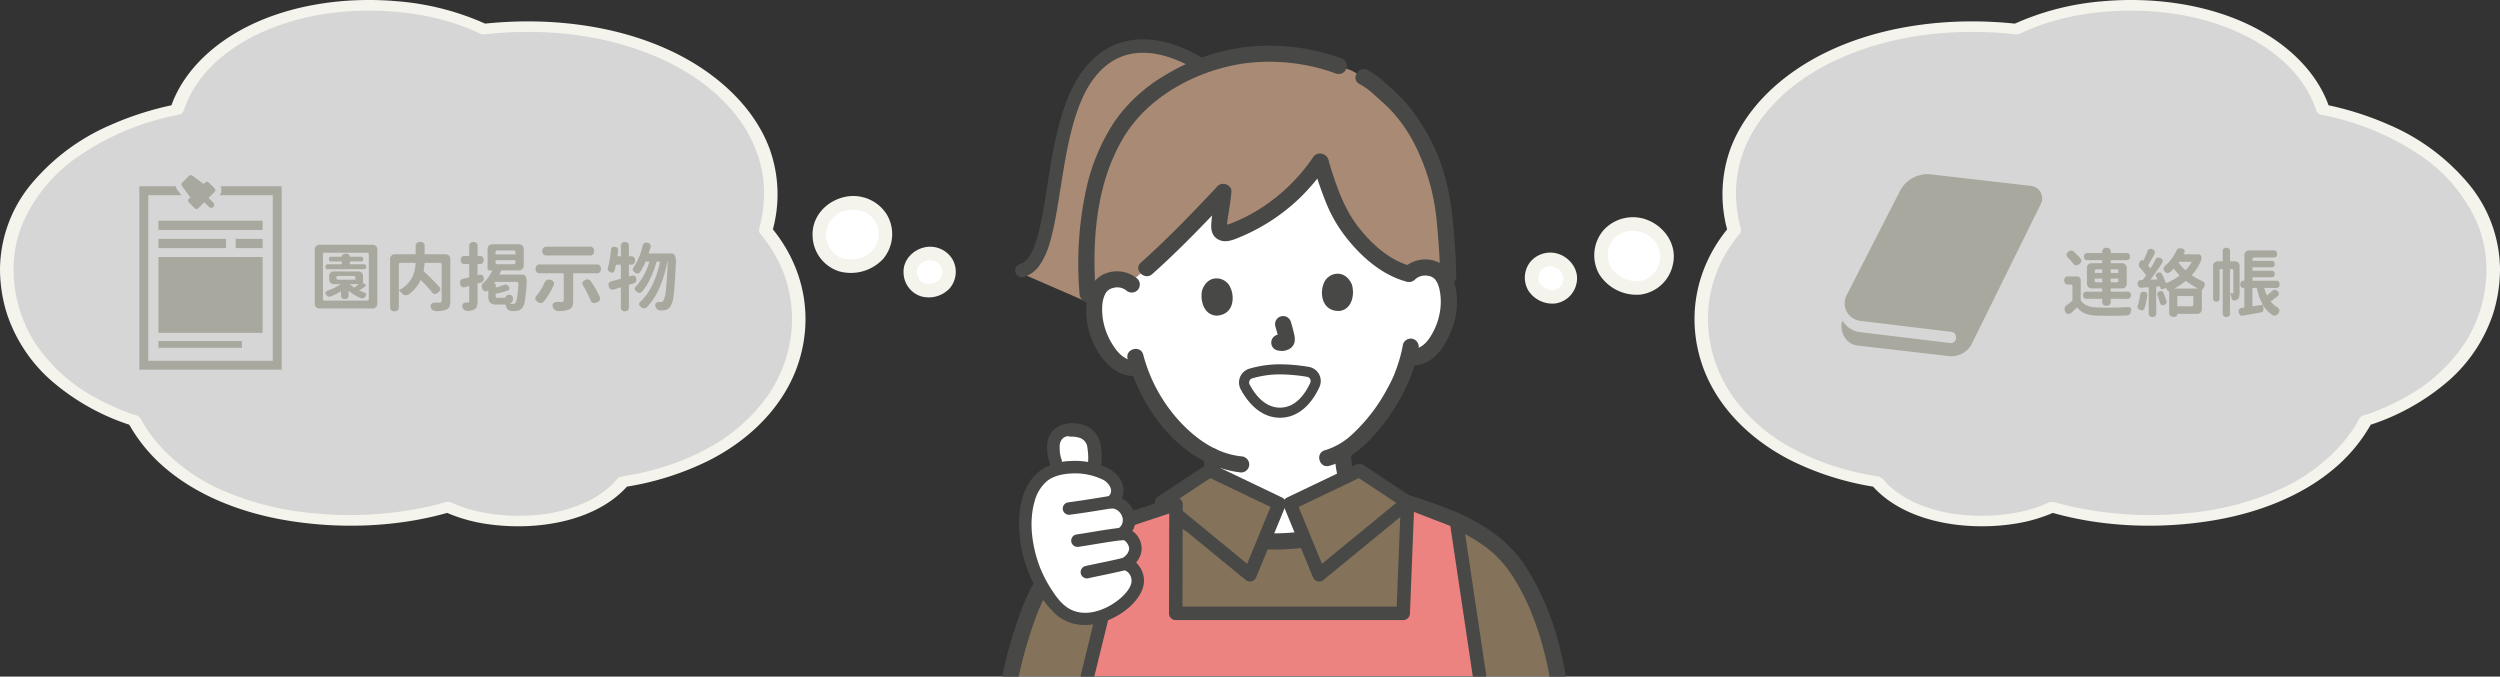 <svg xmlns="http://www.w3.org/2000/svg" xmlns:xlink="http://www.w3.org/1999/xlink" width="742.649" height="201" viewBox="0 0 742.649 201">
  <rect x="0" y="0" width="742.649" height="201" fill="#333333" stroke="none"/>
  <defs>
    <clipPath id="clip-path">
      <rect id="長方形_10585" data-name="長方形 10585" width="190" height="195" transform="translate(869 784)" fill="none"/>
    </clipPath>
  </defs>
  <g id="グループ_12118" data-name="グループ 12118" transform="translate(-590.121 -698)">
    <g id="グループ_12021" data-name="グループ 12021" transform="translate(590.121 698)">
      <g id="グループ_12018" data-name="グループ 12018" transform="translate(0 0)">
        <path id="パス_11631" data-name="パス 11631" d="M36.687,226.392c5.8,0,9.814,4.265,9.814,9.256,0,5.585-4.1,9.431-9.815,9.431-5.937,0-9.814-3.882-9.814-9.431C26.872,230.623,30.9,226.392,36.687,226.392Z" transform="matrix(0.978, -0.208, 0.208, 0.978, 168.288, -153.285)" fill="#fff"/>
        <path id="パス_11632" data-name="パス 11632" d="M13.5,249.69a5.5,5.5,0,0,1,5.741,5.238c0,.061,0,.122.005.182a5.4,5.4,0,0,1-5.746,5.522c-3.477,0-5.747-2.269-5.747-5.522a5.492,5.492,0,0,1,5.556-5.426C13.371,249.685,13.435,249.686,13.5,249.69Z" transform="matrix(0.978, -0.208, 0.208, 0.978, 209.89, -165.933)" fill="#fff"/>
        <path id="パス_11633" data-name="パス 11633" d="M2.378,80.185c0-21.816,19.933-40.8,50.551-46.965,5.637-17.429,27.546-30.8,57.159-30.8,13.079,0,24.628,2.612,33.945,7.017A114.638,114.638,0,0,1,157.007,8.7c42.759,0,72.315,22.612,72.315,49.075A40.955,40.955,0,0,1,227.8,68.88c6.419,7.614,9.836,16.519,9.83,25.621,0,25.187-21.021,43.693-52.238,48.658-6.032,7.177-17.206,11.556-30.944,11.556-8.234,0-15.376-1.474-21.077-4.1a102.668,102.668,0,0,1-28.726,3.882c-31.34,0-54.568-11.426-64.383-29.41C16.579,117.242,2.378,100.914,2.378,80.185Z" transform="translate(-0.361 -0.386)" fill="#fff" opacity="0.8"/>
        <path id="パス_11634" data-name="パス 11634" d="M36.271,223.992a11.777,11.777,0,0,1,11.279,7.814,11.442,11.442,0,0,1-3.92,12.619,13.121,13.121,0,0,1-13.561.8A11.312,11.312,0,0,1,24.6,233.473c.86-5.728,6.092-9.41,11.674-9.478,2.6-.033,2.6,4,0,4.033a7.65,7.65,0,0,0-7.464,5.07,7.477,7.477,0,0,0,2.332,8.049,9.206,9.206,0,0,0,9.057.68,7.258,7.258,0,0,0,3.821-7.52c-.547-3.81-3.894-6.231-7.747-6.279C33.677,227.992,33.671,223.959,36.271,223.992Z" transform="matrix(0.978, -0.208, 0.208, 0.978, 168.775, -152.996)" fill="#f4f4ed"/>
        <path id="パス_11635" data-name="パス 11635" d="M13.114,247.291a7.75,7.75,0,0,1,7.411,5.187,7.543,7.543,0,0,1-2.679,8.332,8.511,8.511,0,0,1-8.785.471,7.486,7.486,0,0,1-3.589-7.827c.554-3.717,4.041-6.119,7.642-6.164a2.017,2.017,0,1,1,0,4.033c-.168,0-.336.016-.508.018-.524.008.273-.068-.035,0a8.394,8.394,0,0,0-.848.2c-.1.031-.194.071-.292.1.471-.143.032-.013-.074.039a7.626,7.626,0,0,0-.756.46c.054-.035.326-.284.065-.046-.107.1-.215.191-.318.293-.067.067-.134.137-.2.208l-.094.108q-.208.252.051-.071c-.136.076-.3.47-.376.6-.015.029-.244.438-.084.145.15-.271-.076.225-.1.295a1.974,1.974,0,0,0-.168.7l.032-.246c-.01.1-.018.2-.024.294s-.008.2-.008.3a2.2,2.2,0,0,0,.043.756c-.188-.436-.016-.136.021.038.029.139.065.276.1.413s.084.264.132.4c.129.378-.043-.106-.044-.1-.048.077.314.564.361.645.172.3-.044.11-.041-.031,0,.061.22.252.263.3.06.064.124.127.188.188s.473.328.2.187c-.29-.151.088.051.127.076.116.074.234.144.355.208.084.044.168.084.248.125.42.218-.42-.121.042.012.235.068.463.149.7.2.121.028.252.037.372.072q.227.037-.153-.02c.106.012.211.021.317.028a7.432,7.432,0,0,0,.809.008c.131-.005.261-.022.392-.029.313-.014-.484.108,0,0,.242-.055.484-.1.722-.176a1.368,1.368,0,0,0,.41-.144c-.239.105-.292.126-.155.063.065-.029.128-.06.191-.092.208-.107.4-.235.6-.356.4-.24-.308.3.027-.018.066-.063.136-.12.2-.183.1-.094.193-.192.283-.293.049-.055.234-.381.1-.113-.143.287.052-.092.078-.132.084-.136.157-.28.239-.42.095-.163.259-.263,0,.037a1.372,1.372,0,0,0,.142-.4c.072-.234.119-.471.168-.709.045-.216.111-.124-.013.089a1.378,1.378,0,0,0,.028-.462v-.306c0-.1-.008-.2-.016-.294-.024-.228-.018-.194.018.1.071-.168-.156-.681-.209-.84a1.165,1.165,0,0,0-.1-.268c.112.262.122.292.029.092-.042-.084-.084-.168-.134-.252s-.1-.164-.147-.244-.1-.158-.16-.235q.261.325.052.071c-.2-.213-.4-.413-.608-.611-.089-.084-.288-.173.066.045-.168-.1-.323-.222-.495-.32-.084-.05-.175-.1-.263-.142s-.181-.084-.273-.129c.223.093.266.113.126.061-.3-.084-.6-.191-.91-.252-.124-.024-.482-.044-.029-.012-.226-.016-.45-.031-.672-.034a2.017,2.017,0,0,1,0-4.033Z" transform="matrix(0.978, -0.208, 0.208, 0.978, 210.345, -165.638)" fill="#f4f4ed"/>
        <path id="パス_11636" data-name="パス 11636" d="M0,79.805A40.241,40.241,0,0,1,8.846,55.2,63.033,63.033,0,0,1,32.934,37.09a91.748,91.748,0,0,1,19.1-6.042l-1.408,1.1c3.292-10.1,11.786-18.7,22.95-24.3C86.564,1.334,102.688-.973,117.916.365a79.138,79.138,0,0,1,26.773,6.918l-1.554-.159c19.29-2.167,39.7.154,56.5,8.158,13.73,6.544,24.476,16.77,28.981,28.913a39.947,39.947,0,0,1,.775,24.658l-.2-1.215c10.2,12.3,12.62,27.671,7.467,41.7-4.215,11.383-13.57,21.184-26.33,27.585a85.746,85.746,0,0,1-24.745,7.742l1.2-.722c-8.99,10.635-26.5,13.941-41.86,11.759A47.12,47.12,0,0,1,132,152l1.554.159c-15.509,4.52-33.041,5.11-49.152,2.3-13.01-2.266-25.362-7.19-34.576-14.8a48.033,48.033,0,0,1-11.655-13.9l.723.565A67.311,67.311,0,0,1,15.156,113,45.6,45.6,0,0,1,2.074,93.261,44.4,44.4,0,0,1,0,79.807c-.006-2.029,4.027-2.031,4.033,0a40.479,40.479,0,0,0,6.073,21.573,49.252,49.252,0,0,0,17.163,16.148,72.755,72.755,0,0,0,12.418,5.655,2.827,2.827,0,0,1,2.507,1.963q.711,1.231,1.512,2.43a45.123,45.123,0,0,0,3.355,4.4,54.486,54.486,0,0,0,18.915,13.632,86.012,86.012,0,0,0,27,6.839,108.413,108.413,0,0,0,34.792-2.078q2.005-.472,3.974-1.03a3.3,3.3,0,0,1,2.295-.055c.628.241,1.223.546,1.848.795a41.558,41.558,0,0,0,7.444,2.134,57.356,57.356,0,0,0,17,.662,43.7,43.7,0,0,0,13.986-3.806,29.511,29.511,0,0,0,5.353-3.268,25.311,25.311,0,0,0,2.3-2c.743-.734,1.333-1.88,2.536-2.182,1.136-.285,2.385-.4,3.544-.634s2.308-.48,3.451-.752c2.237-.532,4.446-1.143,6.6-1.847a72.132,72.132,0,0,0,11.7-4.978,52.154,52.154,0,0,0,17.384-14.628c10.083-13.625,10.9-31.383,1.626-45.39q-.96-1.45-2.045-2.847c-.341-.439-.762-.862-1.062-1.318-.5-.763-.1-1.564.1-2.35a39.1,39.1,0,0,0,1.086-7.336c.654-10.035-3.091-19.944-10.617-28.09-10.5-11.558-27.336-18.635-44.982-21.025a109.646,109.646,0,0,0-15.562-.94q-4.954.041-9.879.509-1.076.163-2.172.228a4.639,4.639,0,0,1-1.947-.647q-1.889-.86-3.857-1.608C127.583,4.06,115.911,2.685,104.561,3.3,86.3,4.295,68.3,11.367,59.076,24.085a32,32,0,0,0-4.564,8.9,1.852,1.852,0,0,1-1.409,1.1A78.65,78.65,0,0,0,23.559,46.25,47.19,47.19,0,0,0,6.775,66.218,35.7,35.7,0,0,0,4.033,79.807C4.025,81.833-.008,81.837,0,79.805Z" transform="translate(0 0)" fill="#f4f4ed"/>
      </g>
      <g id="グループ_11966" data-name="グループ 11966" transform="translate(41.4 52.015)">
        <rect id="長方形_10544" data-name="長方形 10544" width="30.941" height="2.749" transform="translate(5.667 13.549)" fill="#a8a89f"/>
        <rect id="長方形_10545" data-name="長方形 10545" width="20.084" height="2.749" transform="translate(5.667 18.942)" fill="#a8a89f"/>
        <rect id="長方形_10546" data-name="長方形 10546" width="24.808" height="2.009" transform="translate(5.667 49.292)" fill="#a8a89f"/>
        <rect id="長方形_10547" data-name="長方形 10547" width="8.002" height="2.749" transform="translate(28.606 18.942)" fill="#a8a89f"/>
        <path id="パス_11478" data-name="パス 11478" d="M247.884,355.09v22.525h30.941V355.09Z" transform="translate(-242.217 -330.755)" fill="#a8a89f"/>
        <path id="パス_11479" data-name="パス 11479" d="M216.273,148.481a2.518,2.518,0,0,1-.243,2.644H231.8v49.2H194.815v-49.2h9.8l-1.252-1.718a2.479,2.479,0,0,1-.415-.926H192.171v54.484h42.276V148.481Z" transform="translate(-192.171 -145.161)" fill="#a8a89f"/>
        <path id="パス_11480" data-name="パス 11480" d="M325.015,119.774,323.238,118a.72.72,0,0,0-1.016,0l-.47.47a.589.589,0,0,0-.1-.091l-3.306-2.41a.75.75,0,0,0-.939.073l-.533.533-.49.49-.49.49-.533.533a.75.75,0,0,0-.073.939l2.41,3.306a.58.58,0,0,0,.091.1l-.47.47a.72.72,0,0,0,0,1.016l1.778,1.778a.721.721,0,0,0,1.016,0l1.815-1.815,1.455,1.455a.9.9,0,0,0,1.27-1.27l-1.454-1.455,1.815-1.815A.72.72,0,0,0,325.015,119.774Z" transform="translate(-302.65 -115.834)" fill="#a8a89f"/>
      </g>
      <path id="パス_12146" data-name="パス 12146" d="M-51.876,1.122a1.4,1.4,0,0,1-1.034-.4,1.4,1.4,0,0,1-.4-1.034v-16.06a1.4,1.4,0,0,1,.4-1.034,1.4,1.4,0,0,1,1.034-.4h15.73a1.4,1.4,0,0,1,1.034.4,1.4,1.4,0,0,1,.4,1.034V-.308a1.4,1.4,0,0,1-.4,1.034,1.4,1.4,0,0,1-1.034.4Zm1.54-2.332h12.562a.467.467,0,0,0,.528-.528V-14.916a.467.467,0,0,0-.528-.528H-50.336a.467.467,0,0,0-.528.528V-1.738A.467.467,0,0,0-50.336-1.21Zm12.012-1.122A1.121,1.121,0,0,1-39.732-2a12.539,12.539,0,0,1-3.5-2.156v1.342a.992.992,0,0,1-1.122,1.122A1,1,0,0,1-45.5-2.816V-3.982a18.966,18.966,0,0,1-2.86,1.474,1.15,1.15,0,0,1-1.43-.308q-.44-.55-.286-.9.132-.308.858-.55a16.363,16.363,0,0,0,3.63-1.848h-2a1.4,1.4,0,0,1-1.034-.4,1.4,1.4,0,0,1-.4-1.034v-.9a1.4,1.4,0,0,1,.4-1.034,1.4,1.4,0,0,1,1.034-.4h7.194a1.4,1.4,0,0,1,1.034.4,1.4,1.4,0,0,1,.4,1.034v1.98l.594.4q.484.308.022.682a18.111,18.111,0,0,1-1.76,1.144q.374.176,1.166.484a1.408,1.408,0,0,1,.88.528Q-37.884-2.9-38.324-2.332Zm-3.256-2.75q.176-.11.484-.352.154-.11.22-.154.484-.352.7-.528h-2.552l-.066.066A10.287,10.287,0,0,0-41.58-5.082Zm-4.8-2.354h5.148v-.616a.428.428,0,0,0-.484-.484h-4.62a.467.467,0,0,0-.528.528v.088A.428.428,0,0,0-46.376-7.436Zm-3.014-3.1a.652.652,0,0,1-.726-.748.642.642,0,0,1,.726-.726h4.136V-12.5a.311.311,0,0,0-.352-.352H-48.4a.622.622,0,0,1-.7-.7.622.622,0,0,1,.7-.7h3.146V-14.3a.784.784,0,0,1,.374-.66,1.5,1.5,0,0,1,.814-.22,1.4,1.4,0,0,1,.792.22.784.784,0,0,1,.374.66v.044h3.3a.622.622,0,0,1,.7.7.622.622,0,0,1-.7.7h-2.772a.467.467,0,0,0-.528.528v.308h4.158a.642.642,0,0,1,.726.726.652.652,0,0,1-.726.748H-49.39Zm19.778,12.5a1.147,1.147,0,0,1-1.3-1.3V-13.552a1.4,1.4,0,0,1,.4-1.034,1.4,1.4,0,0,1,1.034-.4h6.16v-2.332a1.177,1.177,0,0,1,1.342-1.32,1.167,1.167,0,0,1,1.32,1.32v2.332h6.2a1.4,1.4,0,0,1,1.034.4,1.4,1.4,0,0,1,.4,1.034V-1.078a4.066,4.066,0,0,1-.264,1.65,1.784,1.784,0,0,1-.946.9,7.309,7.309,0,0,1-2.64.44q-1.562.044-1.914-1.034-.484-1.54,1.694-1.5h.946a.722.722,0,0,0,.429-.132.522.522,0,0,0,.121-.4V-11.9a.467.467,0,0,0-.528-.528H-20.68a19.522,19.522,0,0,1-.286,2.486,59.808,59.808,0,0,1,4.642,4.62,1,1,0,0,1,.308.9,1.727,1.727,0,0,1-.649.8,1.65,1.65,0,0,1-.935.451,1.054,1.054,0,0,1-.836-.506q-1.408-1.716-3.388-3.7a10.912,10.912,0,0,1-3.41,4.2,1.714,1.714,0,0,1-1.166.352,1.286,1.286,0,0,1-.924-.506,10.932,10.932,0,0,0-.99-.924V.66A1.147,1.147,0,0,1-29.612,1.958Zm1.3-6.27a8.747,8.747,0,0,0,3.982-3.85,10.517,10.517,0,0,0,.99-4.268h-4.444a.467.467,0,0,0-.528.528Zm33.66,6.2A1.975,1.975,0,0,1,4.18,1.518,1.474,1.474,0,0,1,3.608.594q-.176-.44-.264-.638H.924a3.1,3.1,0,0,1-2.156-.55,3.068,3.068,0,0,1-.506-2.068V-3.916q0-.55-.418-.154-.44.374-.924-.11a1.987,1.987,0,0,1-.638-1.166,1.13,1.13,0,0,1,.484-1.078A11.618,11.618,0,0,0-.55-10.186h-.77a.564.564,0,0,1-.638-.638v-5.7a1.4,1.4,0,0,1,.4-1.034,1.4,1.4,0,0,1,1.034-.4H7.348a1.4,1.4,0,0,1,1.034.4,1.4,1.4,0,0,1,.4,1.034v4.906a1.4,1.4,0,0,1-.4,1.034,1.4,1.4,0,0,1-1.034.4H2.112A9.825,9.825,0,0,1,1.54-8.932H8.316a1.139,1.139,0,0,1,1.056.55A4.381,4.381,0,0,1,9.636-6.2q-.242,3.476-.528,5.1A4.771,4.771,0,0,1,8.36.968a2.624,2.624,0,0,1-1.716.88A12.482,12.482,0,0,1,5.346,1.892ZM-7.59,1.848q-1.5.044-1.8-1.034-.418-1.5,1.452-1.452h.176q.352,0,.352-.418v-4.51l-1.1.308A1.1,1.1,0,0,1-10.1-6.182a1.47,1.47,0,0,1,.066-1A1.194,1.194,0,0,1-9.218-7.7q.176-.044.506-.11.858-.2,1.3-.308v-3.96h-1.32a1.06,1.06,0,0,1-1.188-1.21,1.05,1.05,0,0,1,1.188-1.188h1.32v-2.9A1.1,1.1,0,0,1-6.16-18.612,1.089,1.089,0,0,1-4.928-17.38v2.9h.616a1.05,1.05,0,0,1,1.188,1.188,1.06,1.06,0,0,1-1.188,1.21h-.616v3.344l.44-.11q1.254-.33,1.386.968a1.109,1.109,0,0,1-.858,1.32q-.132.044-.4.11a5.4,5.4,0,0,1-.572.176v5.236a4.723,4.723,0,0,1-.2,1.54,1.52,1.52,0,0,1-.7.858A4.167,4.167,0,0,1-7.59,1.848ZM5.478-.2A1.07,1.07,0,0,0,6.27-.484q.616-.616.924-5.324A1.808,1.808,0,0,0,7.106-6.6a.377.377,0,0,0-.374-.176H.264l-.187.253L-.11-6.27H.242a.194.194,0,0,1,.22.22v.968a24.434,24.434,0,0,0,2.376-.792,1.091,1.091,0,0,1,1.342.308q.9.968-.33,1.43a28.8,28.8,0,0,1-3.388.88v.572q0,.418.132.528a1.039,1.039,0,0,0,.594.11H3.234q.616-1.276,1.76-.792.792.33.528,1.562A1.6,1.6,0,0,1,4.576-.22Q4.972-.2,5.478-.2ZM.924-12.034H5.786a.467.467,0,0,0,.528-.528v-.66H.4v.66A.467.467,0,0,0,.924-12.034ZM.4-14.938H6.314v-.66a.447.447,0,0,0-.506-.506H.924a.467.467,0,0,0-.528.528Zm19.03,16.83q-1.584.044-1.98-1.1Q16.874-.9,19.206-.814h.88q.572,0,.572-.418v-8.1h-7.04a1.157,1.157,0,0,1-1.3-1.32,1.147,1.147,0,0,1,1.3-1.3H30.4a1.147,1.147,0,0,1,1.3,1.3,1.157,1.157,0,0,1-1.3,1.32h-6.93v8.162A4.074,4.074,0,0,1,23.188.55a1.872,1.872,0,0,1-1.034.9A8.314,8.314,0,0,1,19.426,1.892ZM30.536-.7a1.744,1.744,0,0,1-1.21.176,1.3,1.3,0,0,1-.748-.9A20,20,0,0,0,27.72-3.3q-.484-.99-1.254-2.266-.748-1.21.616-1.8a1.258,1.258,0,0,1,1.694.484A28.441,28.441,0,0,1,31.35-2.354a1.165,1.165,0,0,1,.022,1.012A1.6,1.6,0,0,1,30.536-.7Zm-16.544.22A1.491,1.491,0,0,1,12.98-.792q-.726-.484-.77-.968a1.569,1.569,0,0,1,.55-1.122,16.017,16.017,0,0,0,2.156-3.564,1.381,1.381,0,0,1,1.8-.924,1.154,1.154,0,0,1,.88,1.76,22.6,22.6,0,0,1-1.276,2.4A25.321,25.321,0,0,1,14.872-1.1,1.625,1.625,0,0,1,13.992-.484ZM15.62-14.63a1.147,1.147,0,0,1-1.3-1.3,1.147,1.147,0,0,1,1.3-1.3H28.358a1.147,1.147,0,0,1,1.3,1.3,1.147,1.147,0,0,1-1.3,1.3ZM38.83,1.936A1.05,1.05,0,0,1,37.642.748V-5.17q-.44.132-1.232.374l-.858.264a1.085,1.085,0,0,1-1.5-.924,1.473,1.473,0,0,1,.022-.99,1.125,1.125,0,0,1,.792-.506A.682.682,0,0,1,35-7q1.672-.44,2.64-.7v-4.2H36.19q-.22,1.034-.418,1.65-.22.616-.55.726a1.124,1.124,0,0,1-.9-.264,1.4,1.4,0,0,1-.55-.55,1.059,1.059,0,0,1,.044-.726,28.56,28.56,0,0,0,.858-5.082q.11-1.232,1.232-1.034a.965.965,0,0,1,.924,1.188q-.132,1.012-.22,1.606h1.034v-3.036a1.05,1.05,0,0,1,1.188-1.188,1.05,1.05,0,0,1,1.188,1.188v3.036h.572a1.089,1.089,0,0,1,1.232,1.232A1.1,1.1,0,0,1,40.59-11.9h-.572V-8.36l.792-.22q1.21-.352,1.408.9a1.094,1.094,0,0,1-.88,1.364q-.22.066-.66.209t-.66.209V.748A1.05,1.05,0,0,1,38.83,1.936Zm10.736-.242A1.506,1.506,0,0,1,47.96.66q-.242-.836.132-1.188a1.885,1.885,0,0,1,1.3-.264h.066a1,1,0,0,0,.814-.418A8.271,8.271,0,0,0,51-4.312q.308-2.728.572-8.492h-.11a36.062,36.062,0,0,1-2.244,7.48A18.582,18.582,0,0,1,45.43.66a1.368,1.368,0,0,1-.814.44,1.422,1.422,0,0,1-.88-.352q-.682-.484-.682-.9t.638-.968A16.834,16.834,0,0,0,47.168-6.27,30.769,30.769,0,0,0,49.28-12.8H48.246A29.774,29.774,0,0,1,46.508-8.03,19.038,19.038,0,0,1,44-3.96a1.4,1.4,0,0,1-.792.473,1.26,1.26,0,0,1-.836-.341q-.616-.462-.638-.847t.55-.913A18.606,18.606,0,0,0,46.09-12.8h-1.1a19.99,19.99,0,0,1-1.518,2.926,1.266,1.266,0,0,1-.77.616,1.258,1.258,0,0,1-.924-.33,1.36,1.36,0,0,1-.6-.8,1.268,1.268,0,0,1,.363-.913,18.871,18.871,0,0,0,2.53-6.072q.286-1.276,1.452-1.034a1.021,1.021,0,0,1,.9,1.408q-.11.4-.352,1.188-.11.4-.176.594h6.732a1.08,1.08,0,0,1,1.034.572,4.675,4.675,0,0,1,.308,2.288q-.286,6.512-.638,9.328A8.078,8.078,0,0,1,52.4.462a3.06,3.06,0,0,1-.77.792,3.042,3.042,0,0,1-.924.352A5.824,5.824,0,0,1,49.566,1.694Z" transform="translate(146.799 90.514)" fill="#a8a89f"/>
    </g>
    <g id="グループ_12020" data-name="グループ 12020" transform="translate(1093.5 698)">
      <g id="グループ_12019" data-name="グループ 12019" transform="translate(0 0)">
        <path id="パス_11631-2" data-name="パス 11631" d="M36.686,226.392c-5.8,0-9.814,4.265-9.814,9.256,0,5.585,4.1,9.431,9.815,9.431,5.937,0,9.814-3.882,9.814-9.431C46.5,230.623,42.468,226.392,36.686,226.392Z" transform="matrix(0.921, 0.391, -0.391, 0.921, 40.407, -155.459)" fill="#fff"/>
        <path id="パス_11632-2" data-name="パス 11632" d="M13.5,249.69a5.5,5.5,0,0,0-5.741,5.238c0,.061,0,.122-.005.182a5.4,5.4,0,0,0,5.746,5.522c3.477,0,5.747-2.269,5.747-5.522a5.492,5.492,0,0,0-5.556-5.426C13.624,249.685,13.56,249.686,13.5,249.69Z" transform="matrix(0.921, 0.391, -0.391, 0.921, 44.673, -157.691)" fill="#fff"/>
        <path id="パス_11633-2" data-name="パス 11633" d="M237.633,80.184c0-21.816-19.933-40.8-50.551-46.965-5.637-17.429-27.546-30.8-57.159-30.8-13.079,0-24.628,2.612-33.945,7.017A114.638,114.638,0,0,0,83,8.7C40.245,8.7,10.689,31.31,10.689,57.772A40.955,40.955,0,0,0,12.208,68.88C5.789,76.494,2.372,85.4,2.378,94.5c0,25.187,21.021,43.693,52.238,48.658,6.032,7.177,17.206,11.556,30.944,11.556,8.234,0,15.376-1.474,21.077-4.1a102.668,102.668,0,0,0,28.726,3.882c31.34,0,54.568-11.426,64.383-29.41C223.432,117.242,237.633,100.914,237.633,80.184Z" transform="translate(-0.38 -0.386)" fill="#fff" opacity="0.8"/>
        <path id="パス_11634-2" data-name="パス 11634" d="M36.3,223.992a11.777,11.777,0,0,0-11.279,7.814,11.442,11.442,0,0,0,3.92,12.619,13.121,13.121,0,0,0,13.561.8,11.312,11.312,0,0,0,5.472-11.754c-.86-5.728-6.092-9.41-11.674-9.478-2.6-.033-2.6,4,0,4.033a7.65,7.65,0,0,1,7.464,5.07,7.477,7.477,0,0,1-2.332,8.049,9.206,9.206,0,0,1-9.057.68,7.258,7.258,0,0,1-3.821-7.52c.547-3.81,3.894-6.231,7.747-6.279C38.894,227.992,38.9,223.959,36.3,223.992Z" transform="matrix(0.921, 0.391, -0.391, 0.921, 40.611, -154.955)" fill="#f4f4ed"/>
        <path id="パス_11635-2" data-name="パス 11635" d="M13.113,247.291A7.75,7.75,0,0,0,5.7,252.478a7.543,7.543,0,0,0,2.679,8.332,8.511,8.511,0,0,0,8.785.471,7.485,7.485,0,0,0,3.589-7.827c-.554-3.717-4.041-6.119-7.642-6.164a2.017,2.017,0,1,0,0,4.033c.168,0,.336.016.508.018.524.008-.273-.068.035,0a8.394,8.394,0,0,1,.848.2c.1.031.194.071.292.1-.471-.143-.032-.013.074.039a7.626,7.626,0,0,1,.756.46c-.054-.035-.326-.284-.065-.046.107.1.215.191.318.293.067.067.134.137.2.208l.094.108q.208.252-.051-.071c.136.076.3.47.376.6.015.029.244.438.084.145-.15-.271.076.225.1.295a1.974,1.974,0,0,1,.168.7l-.032-.246c.01.1.018.2.024.294s.008.2.008.3a2.2,2.2,0,0,1-.043.756c.188-.436.016-.136-.021.038-.029.139-.065.276-.1.413s-.084.264-.132.4c-.129.378.043-.106.044-.1.048.077-.314.564-.361.645-.172.3.044.11.041-.031,0,.061-.22.252-.263.3-.06.064-.124.127-.188.188s-.473.328-.2.187c.29-.151-.088.051-.127.076-.116.074-.234.144-.355.208-.084.044-.168.084-.248.125-.42.218.42-.121-.042.012-.235.068-.463.149-.7.2-.121.028-.252.037-.372.072q-.227.037.153-.02c-.106.012-.211.021-.317.028a7.432,7.432,0,0,1-.809.008c-.131-.005-.261-.022-.392-.029-.313-.014.484.108,0,0-.242-.055-.484-.1-.722-.176a1.368,1.368,0,0,1-.41-.144c.239.105.292.126.155.063-.065-.029-.128-.06-.191-.092-.208-.107-.4-.235-.6-.356-.4-.24.308.3-.027-.018-.066-.063-.136-.12-.2-.183-.1-.094-.193-.192-.283-.293-.049-.055-.234-.381-.1-.113.143.287-.052-.092-.078-.132-.084-.136-.157-.28-.239-.42-.095-.163-.259-.263,0,.037a1.372,1.372,0,0,1-.142-.4c-.072-.234-.119-.47-.168-.709-.045-.216-.111-.124.013.089a1.378,1.378,0,0,1-.028-.462v-.306c0-.1.008-.2.016-.294.024-.228.018-.194-.018.1-.071-.168.156-.681.209-.84a1.165,1.165,0,0,1,.1-.268c-.112.262-.122.292-.029.092.042-.084.084-.168.134-.252s.1-.164.147-.244.1-.158.16-.235q-.261.325-.052.071c.2-.213.4-.413.608-.611.089-.084.288-.173-.066.045.168-.1.323-.222.495-.32.084-.05.175-.1.263-.142s.181-.084.273-.129c-.223.093-.266.113-.126.061.3-.084.6-.191.91-.252.124-.024.482-.044.029-.012.226-.016.45-.031.672-.034a2.017,2.017,0,0,0,0-4.033Z" transform="matrix(0.921, 0.391, -0.391, 0.921, 44.877, -157.189)" fill="#f4f4ed"/>
        <path id="パス_11636-2" data-name="パス 11636" d="M239.27,79.805a40.241,40.241,0,0,0-8.847-24.6A63.034,63.034,0,0,0,206.335,37.09a91.748,91.748,0,0,0-19.1-6.042l1.408,1.1c-3.292-10.1-11.786-18.7-22.95-24.3C152.706,1.334,136.581-.973,121.353.365A79.138,79.138,0,0,0,94.581,7.283l1.554-.159c-19.29-2.167-39.7.154-56.5,8.158C25.91,21.826,15.163,32.052,10.659,44.2a39.947,39.947,0,0,0-.775,24.658l.2-1.215c-10.2,12.3-12.62,27.671-7.467,41.7,4.215,11.383,13.57,21.184,26.33,27.585A85.745,85.745,0,0,0,53.7,144.661l-1.2-.722c8.99,10.635,26.5,13.941,41.86,11.759A47.12,47.12,0,0,0,107.27,152l-1.554.159c15.509,4.52,33.041,5.11,49.152,2.3,13.01-2.266,25.362-7.19,34.576-14.8a48.033,48.033,0,0,0,11.655-13.9l-.723.565A67.311,67.311,0,0,0,224.114,113,45.6,45.6,0,0,0,237.2,93.261a44.4,44.4,0,0,0,2.071-13.454c.006-2.029-4.027-2.031-4.033,0a40.479,40.479,0,0,1-6.073,21.573A49.252,49.252,0,0,1,212,117.528a72.756,72.756,0,0,1-12.418,5.655,2.827,2.827,0,0,0-2.507,1.963q-.711,1.231-1.512,2.43a45.118,45.118,0,0,1-3.355,4.4,54.486,54.486,0,0,1-18.915,13.632,86.011,86.011,0,0,1-27,6.839,108.413,108.413,0,0,1-34.792-2.078q-2.005-.472-3.974-1.03a3.3,3.3,0,0,0-2.295-.055c-.628.241-1.223.546-1.848.795a41.559,41.559,0,0,1-7.444,2.134,57.356,57.356,0,0,1-17,.662,43.7,43.7,0,0,1-13.986-3.805A29.512,29.512,0,0,1,59.6,145.8a25.31,25.31,0,0,1-2.3-2c-.743-.734-1.333-1.88-2.536-2.182-1.136-.285-2.385-.4-3.544-.634s-2.308-.48-3.451-.752c-2.237-.532-4.446-1.143-6.6-1.847a72.131,72.131,0,0,1-11.7-4.978,52.154,52.154,0,0,1-17.384-14.628C2.006,105.157,1.191,87.4,10.462,73.391q.96-1.45,2.045-2.847c.341-.439.762-.862,1.062-1.318.5-.763.1-1.564-.1-2.35a39.1,39.1,0,0,1-1.086-7.336C11.734,49.5,15.478,39.6,23,31.449,33.5,19.892,50.34,12.815,67.986,10.424a109.646,109.646,0,0,1,15.562-.94q4.954.041,9.879.509,1.076.163,2.172.228a4.639,4.639,0,0,0,1.947-.647q1.889-.86,3.857-1.608c10.284-3.905,21.956-5.28,33.306-4.662,18.265.992,36.259,8.063,45.485,20.782a32,32,0,0,1,4.564,8.9,1.852,1.852,0,0,0,1.409,1.1A78.65,78.65,0,0,1,215.71,46.25a47.19,47.19,0,0,1,16.784,19.968,35.7,35.7,0,0,1,2.742,13.588C235.244,81.833,239.277,81.837,239.27,79.805Z" transform="translate(0 0)" fill="#f4f4ed"/>
      </g>
      <g id="グループ_11965" data-name="グループ 11965" transform="translate(43.633 51.747)">
        <path id="パス_11477" data-name="パス 11477" d="M59.2,29.3a3.694,3.694,0,0,0-2.833-1.927L26.649,23.948a9.234,9.234,0,0,0-9.277,4.966L1.534,59.862a5.232,5.232,0,0,0,4.058,7.581L32.7,70.728a1.54,1.54,0,0,1,1.351,1.528v.264a1.538,1.538,0,0,1-1.726,1.528L5.592,70.809A6.828,6.828,0,0,1,.365,67.417c-1.086,1.9.215,6.921,4.467,7.372l27.092,3.126a6.772,6.772,0,0,0,6.82-3.667L59.233,32.729A3.693,3.693,0,0,0,59.2,29.3Z" transform="translate(-0.001 -23.887)" fill="#a8a89f"/>
      </g>
      <path id="パス_12147" data-name="パス 12147" d="M-29.722.55q-1.342,1.166-2-.286a1.31,1.31,0,0,1,.506-1.848q1.078-.814,1.65-1.32V-7.172A.467.467,0,0,0-30.1-7.7h-.7a1.06,1.06,0,0,1-1.188-1.21A1.05,1.05,0,0,1-30.8-10.1h2.552a1.13,1.13,0,0,1,.836.308,1.13,1.13,0,0,1,.308.836V-3.08q1.188,2.046,4.6,2.178,4.158.176,9.13-.088.88-.066,1.144.275t0,1.177a1.611,1.611,0,0,1-.462.781,1.4,1.4,0,0,1-.836.253q-5.148.176-9,.022A10.02,10.02,0,0,1-25.828.9,5.766,5.766,0,0,1-28.16-.924Q-29.172.044-29.722.55Zm10.274-1.958a1.118,1.118,0,0,1-1.276-1.254v-.792h-4.62A.943.943,0,0,1-26.4-4.532a.933.933,0,0,1,1.056-1.056h4.62v-.968h-3.1a1.4,1.4,0,0,1-1.034-.4,1.4,1.4,0,0,1-.4-1.034v-4.62a1.4,1.4,0,0,1,.4-1.034,1.4,1.4,0,0,1,1.034-.4h3.1v-.9H-25.08a.933.933,0,0,1-1.056-1.056A.933.933,0,0,1-25.08-17.05h4.356v-.308a1.118,1.118,0,0,1,1.276-1.254,1.108,1.108,0,0,1,1.254,1.254v.308h4.664a.933.933,0,0,1,1.056,1.056.933.933,0,0,1-1.056,1.056h-4.664v.9h3.322a1.4,1.4,0,0,1,1.034.4,1.4,1.4,0,0,1,.4,1.034v4.62a1.4,1.4,0,0,1-.4,1.034,1.4,1.4,0,0,1-1.034.4h-3.322v.968h4.928A.933.933,0,0,1-12.21-4.532a.943.943,0,0,1-1.056,1.078h-4.928v.792A1.108,1.108,0,0,1-19.448-1.408ZM-22.44-8.36h1.716v-1.1h-2.2v.616A.428.428,0,0,0-22.44-8.36Zm4.246,0h1.76a.447.447,0,0,0,.506-.506V-9.46h-2.266Zm-4.73-2.794h2.2V-12.21H-22.44a.428.428,0,0,0-.484.484Zm4.73,0h2.266v-.594a.408.408,0,0,0-.462-.462h-1.8ZM-27.5-13.816a1.543,1.543,0,0,1-1.045.418,1.234,1.234,0,0,1-.847-.616q-.418-.528-1.43-1.584-1.056-.99.066-1.848a1.17,1.17,0,0,1,1.606,0q.748.7,1.122,1.078a9.779,9.779,0,0,1,.77.836A1.078,1.078,0,0,1-27.5-13.816ZM-5.786,1.936A.992.992,0,0,1-6.908.814V-6.908l-2.046.132a1.019,1.019,0,0,1-1.21-1.034A.971.971,0,0,1-9.108-9.02l.4-.022q.462-.572,1.034-1.408a19.769,19.769,0,0,0-1.914-2.31,1.068,1.068,0,0,1-.264-.858,1.77,1.77,0,0,1,.352-.9.978.978,0,0,1,.44-.374.509.509,0,0,1,.55.11,25.5,25.5,0,0,0,1.188-2.728,1.255,1.255,0,0,1,.572-.737,1.182,1.182,0,0,1,.924.055q1.144.44.55,1.584Q-6.4-14.476-7.128-13.354q.22.242.594.682.11.132.154.2.924-1.54,1.452-2.6a1.09,1.09,0,0,1,.616-.627,1.308,1.308,0,0,1,.88.143.939.939,0,0,1,.44,1.54Q-4.62-11.484-6.4-9.13l2.09-.088a3.444,3.444,0,0,0-.154-.363q-.11-.231-.176-.341A.812.812,0,0,1-4.158-11.2a.843.843,0,0,1,1.21.462q.726,1.474.99,2.2a.438.438,0,0,0,.66.264,17.92,17.92,0,0,0,3.586-2.112A20.282,20.282,0,0,1,.506-12.43q-.264.286-.836.858a1.6,1.6,0,0,1-.88.462,1.1,1.1,0,0,1-.88-.4q-.968-.924.308-1.98a13.465,13.465,0,0,0,3.1-4.246,1.176,1.176,0,0,1,.572-.66,1.663,1.663,0,0,1,.88-.044q1.43.22.814,1.562a.37.37,0,0,0-.055.088l-.055.11H7.59a1.142,1.142,0,0,1,1.056.462,1.674,1.674,0,0,1-.022,1.386,13.992,13.992,0,0,1-2.75,4.356A19.4,19.4,0,0,0,8.8-8.822a1.356,1.356,0,0,1,.935.9,1.459,1.459,0,0,1-.429,1.276q-.132.176-.33.506a1.077,1.077,0,0,0-.066.11L8.866-6.05V-.418A1.4,1.4,0,0,1,8.47.616a1.4,1.4,0,0,1-1.034.4H1.584v.044a.756.756,0,0,1-.286.638,1.156,1.156,0,0,1-.726.22,1.587,1.587,0,0,1-.99-.286,1.112,1.112,0,0,1-.4-.9V-5.808l-.242.11q-.11.044-.154-.044a7.008,7.008,0,0,0-.638-.968l-.77.352a.551.551,0,0,1-.517.044.557.557,0,0,1-.3-.418q-.022-.066-.055-.209t-.055-.209l-1.122.088V.814A.992.992,0,0,1-5.786,1.936Zm-2.882-2A1.155,1.155,0,0,1-9.5-.2a1.246,1.246,0,0,1-.671-.572,1.161,1.161,0,0,1,.077-.88,15.574,15.574,0,0,0,.616-2.9q.132-1.21,1.254-1.012a.951.951,0,0,1,.88,1.21A20.043,20.043,0,0,1-7.7-2.31q-.264,1.1-.418,1.584A1.031,1.031,0,0,1-8.668-.066ZM1.584-1.232H5.808a.467.467,0,0,0,.528-.528V-4.268H1.584Zm-3.872-.44q-1.056.4-1.3-.638-.176-.616-.286-.946-.066-.2-.2-.605t-.2-.605q-.352-.9.616-1.21a.864.864,0,0,1,1.188.55q.506,1.254.836,2.354a.8.8,0,0,1-.066.682A1.213,1.213,0,0,1-2.288-1.672ZM.7-6.512H7.788A20.644,20.644,0,0,1,4.114-8.8,17.765,17.765,0,0,1,.7-6.512Zm3.322-5.412a12.661,12.661,0,0,0,1.87-2.53H2.134l-.154.242A13.687,13.687,0,0,0,4.026-11.924ZM31.548.924a1.291,1.291,0,0,1-1.936.286A8.519,8.519,0,0,1,27.1-1.54L27.17-.484a.946.946,0,0,1-.88,1.1q-1.738.33-5.082.88a.36.36,0,0,1-.088.022,1.065,1.065,0,0,1-.836-.132,1.349,1.349,0,0,1-.418-.792Q19.58-.616,20.79-.77q.132-.022.363-.055t.341-.055V-6.688h-.132a.943.943,0,0,1-1.056-1.078.933.933,0,0,1,1.056-1.056h.154v-7.59a1.4,1.4,0,0,1,.4-1.034,1.4,1.4,0,0,1,1.034-.4h7.216a.933.933,0,0,1,1.056,1.056.933.933,0,0,1-1.056,1.056h-5.72a.467.467,0,0,0-.528.528v.484h5.654a.836.836,0,0,1,.946.946.846.846,0,0,1-.946.968H23.914v1.012h5.632a.856.856,0,0,1,.968.968.856.856,0,0,1-.968.968H23.914v1.034h7a.933.933,0,0,1,1.056,1.056A.943.943,0,0,1,30.91-6.688h-3.5a11.952,11.952,0,0,0,.814,2.222q.638-.484,1.54-1.3a1.141,1.141,0,0,1,.792-.4,1.306,1.306,0,0,1,.77.418.939.939,0,0,1-.022,1.584q-1.254.968-2,1.452a7.209,7.209,0,0,0,1.562,1.5,1.972,1.972,0,0,1,.99.924A1.273,1.273,0,0,1,31.548.924Zm-15.378.99A.963.963,0,0,1,15.07.836V-12.3h-.528a.35.35,0,0,0-.4.4v8.316a.836.836,0,0,1-.946.946.846.846,0,0,1-.968-.946v-9.57a1.4,1.4,0,0,1,.4-1.034,1.4,1.4,0,0,1,1.034-.4H15.07v-2.948a.963.963,0,0,1,1.1-1.078.953.953,0,0,1,1.078,1.078v2.948h1.5a1.323,1.323,0,0,1,.979.363,1.323,1.323,0,0,1,.363.979v8.008q0,1.452-.55,1.87a2.011,2.011,0,0,1-.814.4q-.9.066-1.012-.682a5.413,5.413,0,0,0-.462-1.386V.836A.953.953,0,0,1,16.17,1.914Zm7.722-3.146q.682-.088,2.068-.308.682-.11,1.034-.154a16.848,16.848,0,0,1-1.782-4.994h-1.32v5.456Zm-6.644-3.85h.836q.154,0,.154-.22V-11.77a.467.467,0,0,0-.528-.528h-.462v7.216Z" transform="translate(141.824 92.224)" fill="#a8a89f"/>
    </g>
    <path id="パス_11638" data-name="パス 11638" d="M-11382.487,2873.4a2,2,0,0,1-.76-.151l-13.5-5.548a2,2,0,0,1-1.089-2.61,2,2,0,0,1,2.61-1.09l13.5,5.548a2,2,0,0,1,1.089,2.61A2,2,0,0,1-11382.487,2873.4Z" transform="translate(12295 -1991.55)" fill="#211715"/>
    <g id="マスクグループ_685" data-name="マスクグループ 685" transform="translate(0 -80)" clip-path="url(#clip-path)">
      <g id="グループ_12025" data-name="グループ 12025" transform="translate(0 -143.668)">
        <g id="グループ_11962" data-name="グループ 11962" transform="translate(725.88 239.249)">
          <path id="パス_11441" data-name="パス 11441" d="M217.233,790.964c1.7-7.219-48.916-26.337-49.739-27.59,7.291-3.656,13.93-52.632,24.152-63.269,6.161-6.412,20.36-2.619,29.717,1.9,10.513-4.051,32.951-2.8,40.55,0l3.665,1.311,3.717,1.972c3.21,1.7,4.393,3.229,7.747,6.185,8.422,7.422,14.632,21.148,16.05,33.612.409,3.6,1.275,12.188,1.34,19.463.534,12.5-7.27,10.7-3.343,22.572" fill="#a98a75"/>
          <path id="パス_11442" data-name="パス 11442" d="M260.631,742.367c-1.485-3.591-3.009-8.173-4.207-12.1a55.081,55.081,0,0,1-26.594,21.115,3.969,3.969,0,0,1-2.293.2c-.878-.372-1.136-.755-1.11-1.892.066-2.831,1-7.543,1.211-10.285-9,9.609-19.048,19.891-27.853,27.029a6.58,6.58,0,0,0-4.073-1.026,5.98,5.98,0,0,0-5.256,3.19c-1.7,3.235-1.4,9.064-.039,12.626.966,2.522,2.537,6.377,6.071,9.048a6.97,6.97,0,0,0,5.982,1.256,49.026,49.026,0,0,0,9.972,17.185,38.04,38.04,0,0,0,11.833,9.248,61.509,61.509,0,0,1-.054,7.185,8.4,8.4,0,0,1-3.268,4.942c-2.572,1.562-6.338,2.476-9.45,3.4,6.1,6.493,20.207,10.157,33.517,9.687,13.037-.541,25.625-4.56,32.324-11.809,0,0,.036-.039.108-.111-3.606-.627-8.092-1.753-10.326-3.241a6.549,6.549,0,0,1-3.038-4.024,40.408,40.408,0,0,1-.964-7.5c9.472-5.59,16.6-19.032,17.838-22.847a41.973,41.973,0,0,0,1.69-5.186l.527.068a7.108,7.108,0,0,0,5.415-1.791c3.318-2.935,4.59-6.9,5.359-9.488,1.086-3.655.939-9.49-1.007-12.585a5.984,5.984,0,0,0-5.486-2.778,6.415,6.415,0,0,0-4.614,1.916c-7.055-1.736-15.254-8.758-20.25-17.31A35.115,35.115,0,0,1,260.631,742.367Z" fill="#fff"/>
          <path id="パス_11443" data-name="パス 11443" d="M268.083,707.364a22.08,22.08,0,0,1,4.476,3.271c1.574,1.443,3.214,2.833,4.7,4.369a44.2,44.2,0,0,1,7.2,10.255,63.386,63.386,0,0,1,6.641,23.7c.5,5.183.878,10.387.935,15.6.034,3.087,4.834,3.095,4.8,0-.053-4.86-.388-9.716-.836-14.555a86.771,86.771,0,0,0-1.763-12.175,58.363,58.363,0,0,0-12.475-25.013,74.974,74.974,0,0,0-5.538-5.321,28.533,28.533,0,0,0-5.714-4.268c-2.717-1.47-5.143,2.673-2.423,4.145Z" fill="#484847"/>
          <path id="パス_11444" data-name="パス 11444" d="M262.551,699.694a63.175,63.175,0,0,0-26.577-3.481,60.029,60.029,0,0,0-25.744,8.622,47.409,47.409,0,0,0-14.847,13.616,59.3,59.3,0,0,0-8.467,20.138,104.043,104.043,0,0,0-1.98,31.122,2.459,2.459,0,0,0,2.4,2.4,2.42,2.42,0,0,0,2.4-2.4c-1.143-15.6.03-32.657,8.233-46.4,7.23-12.115,21.378-19.792,35.243-21.97a57.66,57.66,0,0,1,28.063,2.981,2.4,2.4,0,1,0,1.276-4.629Z" fill="#484847"/>
          <path id="パス_11445" data-name="パス 11445" d="M164.444,883.236c2.278-10.779,6.174-22.621,10.941-29.786,8.173-12.332,21.947-15.477,35.9-20.21,5.968,6.65,20.259,10.412,33.735,9.936,13.46-.558,26.443-4.825,32.958-12.526,14.726,4.19,25.234,8.085,33.52,16.227,5.887,6.472,12.59,19.541,15.431,36.359Z" fill="#84735a"/>
          <path id="パス_11446" data-name="パス 11446" d="M166.759,883.874a127.957,127.957,0,0,1,4.393-15.842,61.258,61.258,0,0,1,6.028-12.946c4.948-7.678,12.98-11.98,21.341-15.035,5.07-1.853,10.251-3.384,15.345-5.167a2.461,2.461,0,0,0,1.677-2.952,2.422,2.422,0,0,0-2.953-1.677c-9.265,3.243-19.1,5.614-27.541,10.8a37.984,37.984,0,0,0-10.731,9.754,55.672,55.672,0,0,0-6.837,13.343A122.716,122.716,0,0,0,162.13,882.6c-.641,3.013,3.985,4.3,4.629,1.276Z" fill="#484847"/>
          <path id="パス_11447" data-name="パス 11447" d="M276.755,832.8c9.724,2.758,19.75,5.7,28.1,11.61a31.741,31.741,0,0,1,8.2,8.383A65.45,65.45,0,0,1,319.31,864.8a93.859,93.859,0,0,1,5.308,19.076,2.421,2.421,0,0,0,2.953,1.676,2.455,2.455,0,0,0,1.676-2.952c-1.866-10.888-5.428-21.843-11.384-31.214a36.912,36.912,0,0,0-8.483-9.546,57.06,57.06,0,0,0-12.884-7.453,154.463,154.463,0,0,0-18.461-6.217c-2.977-.844-4.248,3.786-1.276,4.629Z" fill="#484847"/>
          <path id="パス_11448" data-name="パス 11448" d="M202.132,765.239a9.428,9.428,0,0,0-10.3-1.228,9.023,9.023,0,0,0-4.558,6.533,23.355,23.355,0,0,0,4.25,18.018c2.706,3.63,6.443,6.2,11.139,5.4a2.42,2.42,0,0,0,1.676-2.952,2.455,2.455,0,0,0-2.952-1.677c-3.013.517-5.48-2.578-6.825-4.847a19.822,19.822,0,0,1-2.744-7.593c-.3-2.43-.362-5.5,1.03-7.62.306-.465-.09.067.234-.285.039-.043.5-.473.286-.3a4.018,4.018,0,0,1,1.6-.739,4.325,4.325,0,0,1,3.774.691,2.469,2.469,0,0,0,3.394,0,2.419,2.419,0,0,0,0-3.394Z" fill="#484847"/>
          <path id="パス_11449" data-name="パス 11449" d="M284.565,765.466a4.357,4.357,0,0,1,3.782-1.135,3.429,3.429,0,0,1,2.48,1.436c-.237-.3-.056-.081.046.107.147.27.313.522.439.8a10.19,10.19,0,0,1,.593,1.98,17.133,17.133,0,0,1,.3,4.514,19.547,19.547,0,0,1-2.044,7.479c-1.358,2.759-3.556,5.8-6.978,5.476a2.416,2.416,0,0,0-2.4,2.4,2.451,2.451,0,0,0,2.4,2.4c7.364.688,11.558-7.335,13.174-13.342a22.14,22.14,0,0,0,.217-10.027,10.1,10.1,0,0,0-4.262-6.822,9.362,9.362,0,0,0-11.137,1.336c-2.223,2.153,1.173,5.546,3.394,3.394Z" fill="#484847"/>
          <path id="パス_11450" data-name="パス 11450" d="M281,784.765a40.153,40.153,0,0,1-1.313,5.328c-.432,1.385-.8,2.321-1.174,3.312-.058.151-.117.3-.174.454-.17.455-.009.032-.033.088-.19.427-.381.853-.583,1.274-.464.968-.964,1.918-1.486,2.856a51.111,51.111,0,0,1-10.488,13.532,20.273,20.273,0,0,1-7.925,4.565c-2.976.812-1.713,5.444,1.276,4.628,6.271-1.711,11.345-6.442,15.3-11.412a57.954,57.954,0,0,0,8.454-13.972c.139-.339.272-.681.392-1.027-.241.7.258-.653.342-.876.144-.379.277-.762.406-1.146a41.242,41.242,0,0,0,1.637-6.328,2.472,2.472,0,0,0-1.677-2.952A2.418,2.418,0,0,0,281,784.765Z" fill="#484847"/>
          <path id="パス_11451" data-name="パス 11451" d="M199.215,789.036c4.209,15.724,16.6,31.863,33.729,33.741a2.416,2.416,0,0,0,2.4-2.4,2.456,2.456,0,0,0-2.4-2.4c-7.44-.816-13.58-5.254-18.512-10.636a46.925,46.925,0,0,1-10.589-19.581c-.8-2.981-5.429-1.716-4.628,1.276Z" fill="#484847"/>
          <path id="パス_11453" data-name="パス 11453" d="M243.088,779.351c.205.676.4,1.357.576,2.039a18.172,18.172,0,0,1,.5,2.175l-.086-.638a2.22,2.22,0,0,1,.009.439l.085-.638a1.254,1.254,0,0,1-.065.262l.242-.573a.911.911,0,0,1-.1.167l.376-.486a.682.682,0,0,1-.094.092l.485-.375a2.656,2.656,0,0,1-.4.224l.573-.242a2.232,2.232,0,0,1-.526.152l.638-.085a2.361,2.361,0,0,1-.557,0l.638.086c-.368-.05-.733-.116-1.1-.151a2.4,2.4,0,0,0-1.7,4.094,2.722,2.722,0,0,0,1.7.7l.1.01-.638-.085a8.584,8.584,0,0,0,1.364.161,4.655,4.655,0,0,0,2.1-.578,3.116,3.116,0,0,0,1.585-2.029,5,5,0,0,0-.073-2.183c-.27-1.286-.619-2.558-1-3.815a2.508,2.508,0,0,0-1.1-1.434,2.4,2.4,0,0,0-3.525,2.71Z" fill="#484847"/>
          <path id="パス_11454" data-name="パス 11454" d="M221.348,768.6c-.6,2.244.044,7.329,4.262,7.6,5.552-.247,5.611-6.427,3.63-9.255C227.618,764.634,223.079,763.819,221.348,768.6Z" fill="#484847"/>
          <path id="パス_11455" data-name="パス 11455" d="M265.821,766.9c.768,2.191.519,7.311-3.666,7.906-5.555.18-6.087-5.977-4.329-8.949C259.265,763.418,263.728,762.258,265.821,766.9Z" fill="#484847"/>
          <path id="パス_11457" data-name="パス 11457" d="M221.877,817.931c.094,1.791.1,3.593.053,5.385-.012.426-.027.853-.058,1.278-.01.141-.014.291-.037.431.117-.709-.1.141-.145.281a6.96,6.96,0,0,1-1.409,2.249,5.228,5.228,0,0,1-.507.468c.39-.3-.341.176-.422.221-.411.23-.834.432-1.261.629-.263.114-.3.13-.1.046q-.229.093-.462.183c-.235.091-.472.178-.709.263q-.848.3-1.707.566c-2.1.654-4.238,1.176-6.312,1.906a2.46,2.46,0,0,0-1.677,2.952,2.423,2.423,0,0,0,2.953,1.676c2.318-.815,4.716-1.374,7.05-2.141,2.351-.772,5-1.677,6.714-3.549a10.627,10.627,0,0,0,2.87-6.872c.084-1.985.071-3.988-.033-5.972a2.451,2.451,0,0,0-2.4-2.4,2.422,2.422,0,0,0-2.4,2.4Z" fill="#484847"/>
          <path id="パス_11458" data-name="パス 11458" d="M279.977,829.235c-.555-.07.38.059-.151-.019l-.632-.093q-.734-.114-1.464-.245-1.458-.262-2.9-.6c-1.011-.237-2.017-.5-3.007-.814-.449-.142-.9-.292-1.337-.456-.21-.078-.418-.158-.625-.243.382.156-.078-.037-.2-.1a11.19,11.19,0,0,1-1.023-.539c-.166-.1-.323-.211-.485-.317-.572-.371.262.266-.26-.2-.181-.161-.361-.319-.53-.492,0,0-.485-.544-.261-.259a2.982,2.982,0,0,1-.563-1,32.163,32.163,0,0,1-.985-6.921,2.454,2.454,0,0,0-2.4-2.4,2.42,2.42,0,0,0-2.4,2.4,31.463,31.463,0,0,0,1.241,8.443,9.76,9.76,0,0,0,4.882,5.247c4.011,2.031,8.682,2.84,13.1,3.4a2.413,2.413,0,0,0,2.4-2.4,2.461,2.461,0,0,0-2.4-2.4Z" fill="#484847"/>
          <path id="パス_11459" data-name="パス 11459" d="M210.189,835.579c6.649,6.485,16.849,8.8,25.784,9.7a64.614,64.614,0,0,0,30.426-4.011,35.27,35.27,0,0,0,12.642-8.2c2.112-2.252-1.276-5.653-3.394-3.394-5.807,6.192-14.542,8.974-22.7,10.319a61.71,61.71,0,0,1-28.288-1.817c-3.99-1.255-8.044-3.03-11.076-5.988-2.213-2.158-5.61,1.233-3.394,3.4Z" fill="#484847"/>
          <path id="パス_11460" data-name="パス 11460" d="M254.258,731.4c1.216,3.93,2.506,7.85,4.079,11.654a41.374,41.374,0,0,0,5.634,9.7C268.507,758.6,274.7,764.1,282,766.064c2.986.806,4.26-3.823,1.276-4.628-6.361-1.716-11.811-6.722-15.723-11.841-4.394-5.75-6.549-12.636-8.664-19.468-.91-2.942-5.545-1.687-4.628,1.276Z" fill="#484847"/>
          <path id="パス_11461" data-name="パス 11461" d="M254.316,729.109a53.817,53.817,0,0,1-16.8,15.949,54.524,54.524,0,0,1-5.215,2.732c-.9.409-1.8.8-2.729,1.137a4.643,4.643,0,0,0-1.109.349q-.355-.033.02.111a2.714,2.714,0,0,1,.344.58c-.351-.193.339-3.884.443-4.619.28-1.976.607-3.951.773-5.941.173-2.087-2.737-3.148-4.1-1.7-7.336,7.829-14.794,15.58-22.8,22.728-2.31,2.061,1.094,5.446,3.394,3.394,8.01-7.148,15.468-14.9,22.805-22.727l-4.1-1.7c-.274,3.289-1.044,6.529-1.193,9.829-.084,1.849.433,3.449,2.146,4.358,1.939,1.029,4.088.212,5.951-.551a57.569,57.569,0,0,0,18.275-11.873,62.133,62.133,0,0,0,8.044-9.639c1.746-2.557-2.411-4.961-4.145-2.422Z" fill="#484847"/>
          <path id="パス_11462" data-name="パス 11462" d="M187.336,769.714" fill="#a98a75"/>
          <g id="グループ_11958" data-name="グループ 11958">
            <path id="パス_11465" data-name="パス 11465" d="M268.053,822.161l-20.618,9.863,8.691,21.133,26.25-21.53Z" fill="#84735a"/>
            <path id="パス_11466" data-name="パス 11466" d="M256.127,855.156a1.975,1.975,0,0,1-.488-.06,2,2,0,0,1-1.362-1.179l-8.691-21.133a2,2,0,0,1,.986-2.564l20.618-9.863a2,2,0,0,1,1.966.134l14.323,9.466a2,2,0,0,1,.167,3.215L257.4,854.7A2,2,0,0,1,256.127,855.156Zm-6.122-22.144,6.943,16.884,22.064-18.1L267.9,824.453Z" fill="#484847"/>
          </g>
          <g id="グループ_11959" data-name="グループ 11959">
            <path id="パス_11467" data-name="パス 11467" d="M223.619,822.161l20.618,9.863-8.691,21.133-26.25-21.53Z" fill="#84735a"/>
            <path id="パス_11468" data-name="パス 11468" d="M235.546,855.156a2,2,0,0,1-1.269-.453l-26.25-21.53a2,2,0,0,1,.166-3.216l14.324-9.466a1.994,1.994,0,0,1,1.965-.134L245.1,830.22a2,2,0,0,1,.986,2.564l-8.69,21.133a2,2,0,0,1-1.362,1.179A1.975,1.975,0,0,1,235.546,855.156ZM212.661,831.8l22.064,18.1,6.942-16.884-17.89-8.559Z" fill="#484847"/>
          </g>
          <g id="グループ_11960" data-name="グループ 11960">
            <path id="パス_11469" data-name="パス 11469" d="M187.287,883.236,198.6,837.159l14.988-4.971L213.5,864.63h67.566l1.31-33,14.5,5.589,6.875,46.02" fill="#ed8380"/>
            <path id="パス_11470" data-name="パス 11470" d="M187.288,885.236a2,2,0,0,1-1.944-2.477l11.309-46.077a2,2,0,0,1,1.313-1.422l14.988-4.971a2,2,0,0,1,2.629,1.9l-.077,30.436h63.639l1.234-31.082a2,2,0,0,1,2.718-1.787l14.5,5.589a2,2,0,0,1,1.259,1.57l6.875,46.021a2,2,0,0,1-3.957.591l-6.7-44.869-10.8-4.165-1.2,30.211a2,2,0,0,1-2,1.921H213.5a2,2,0,0,1-2-2.005l.075-29.664-11.3,3.749-11.045,45A2,2,0,0,1,187.288,885.236Z" fill="#484847"/>
          </g>
          <path id="パス_11637" data-name="パス 11637" d="M167.81,764.76a2,2,0,0,1-.527-3.929c1.928-.528,3.5-2.8,4.814-6.949,1.349-4.266,2.251-9.982,3.207-16.034,1.928-12.211,4.113-26.051,10.87-34.785,5.854-7.567,14.023-10.425,23.623-8.264a38.159,38.159,0,0,1,12.52,5.458A2,2,0,0,1,220,703.515a34.638,34.638,0,0,0-11.187-4.838c-8.039-1.775-14.591.524-19.472,6.834-6.129,7.923-8.229,21.225-10.082,32.961-.98,6.2-1.9,12.065-3.344,16.616a21.64,21.64,0,0,1-2.8,6.048,8.693,8.693,0,0,1-4.769,3.553A2,2,0,0,1,167.81,764.76Z" fill="#484847"/>
          <path id="パス_11730" data-name="パス 11730" d="M1322,570.377c-4.753,0-8.919-3.142-11.729-8.845a4.277,4.277,0,0,1,2.753-6.049,32.145,32.145,0,0,1,9.033-.991,52.785,52.785,0,0,1,8.669,1.074,4.268,4.268,0,0,1,2.932,6.1C1330.836,567.282,1326.695,570.377,1322,570.377Zm-1.056-12.905a29.145,29.145,0,0,0-7.171.916,1.247,1.247,0,0,0-.832.694,1.3,1.3,0,0,0,.021,1.124h0c1.612,3.272,4.488,7.171,9.038,7.171,4.49,0,7.359-3.839,8.977-7.06a1.269,1.269,0,0,0,.009-1.129,1.25,1.25,0,0,0-.876-.686,49.752,49.752,0,0,0-8.167-1.012Q1321.435,557.472,1320.943,557.472Z" transform="matrix(0.999, -0.035, 0.035, 0.999, -1095.793, 282.971)" fill="#484847"/>
        </g>
        <g id="グループ_12024" data-name="グループ 12024" transform="translate(4 -5.361)">
          <g id="グループ_12023" data-name="グループ 12023" transform="translate(881.925 1056.895) rotate(-13)">
            <path id="パス_11722" data-name="パス 11722" d="M8.07,13.551c-.776-2.257-2.749-3.6-4.816-4.792A19.828,19.828,0,0,0,0,7.26,11.491,11.491,0,0,1,1.656,2.588,4.579,4.579,0,0,1,7.784.506S13.22,3.55,11.726,8.549C10.158,13.8,8.07,13.551,8.07,13.551Z" transform="translate(13.777 4.413) rotate(-16)" fill="#fff"/>
            <path id="パス_11723" data-name="パス 11723" d="M25.178,42.692a18.563,18.563,0,0,1-12.13,2.625,11.82,11.82,0,0,1-6.732-3.164A14.747,14.747,0,0,1,3.7,38.186a37.252,37.252,0,0,1-2.318-26.23C2.791,7,5.758,1.911,10.7.455a19.83,19.83,0,0,1,14.04,2.3c2.066,1.193,4.042,2.535,4.816,4.792a4.194,4.194,0,0,1-2.327,5.516,5.333,5.333,0,0,1,4.094,4.956,4.819,4.819,0,0,1-3.318,4.956c2.069.144,3.308,2.661,3.189,4.6s-2.054,3.734-4.051,4.28c2.053.833,3.111,3.936,2.416,6.039A9.439,9.439,0,0,1,25.178,42.692Z" transform="translate(1.859 13.438)" fill="#fff"/>
            <path id="パス_11724" data-name="パス 11724" d="M26.1,42.937c-4.626,2.734-11.886,4.087-16.266.078C7.745,41.1,6.59,38.128,5.685,35.5a35.37,35.37,0,0,1-1.87-9.039c-.395-5.6.323-11.759,3.072-16.746a11.889,11.889,0,0,1,5.068-5.2c2.217-1.062,5.078-.973,7.438-.547A18.927,18.927,0,0,1,27.858,7.64a4.792,4.792,0,0,1,1.971,3.07,2.257,2.257,0,0,1-1.227,2.41,1.939,1.939,0,0,0-1.367,1.795A1.885,1.885,0,0,0,28.6,16.711c2.986.688,3.86,5.079.776,6.321a1.872,1.872,0,0,0,.495,3.657c.747.085,1.337,1.62,1.333,2.394-.007,1.426-1.444,2.45-2.689,2.827-1.4.423-1.984,2.709-.444,3.4a3.336,3.336,0,0,1,1.682,3.5c-.3,1.825-2.16,3.208-3.652,4.124-2.039,1.252-.171,4.473,1.879,3.215,2.616-1.606,5.171-3.976,5.483-7.208.252-2.6-1.027-5.725-3.513-6.846l-.444,3.4c2.9-.876,5.585-3.422,5.414-6.648a5.937,5.937,0,0,0-5.047-5.886l.495,3.657c2.87-1.155,4.946-3.646,4.673-6.884a7.275,7.275,0,0,0-5.449-6.618v3.59a6.16,6.16,0,0,0,3.581-7.94c-.019-.048-.037-.1-.057-.143-1.214-3.151-4.3-5.155-7.264-6.5A22.5,22.5,0,0,0,15.428.017,12.99,12.99,0,0,0,6.716,3.74C1.888,8.516.234,16.041.019,22.594a39.419,39.419,0,0,0,1.208,11A30.783,30.783,0,0,0,5.459,43.6c5.127,7.267,15.582,6.652,22.521,2.551C30.042,44.934,28.171,41.714,26.1,42.937Z" transform="translate(0 11.585)" fill="#484847"/>
            <path id="パス_11725" data-name="パス 11725" d="M1.862,3.723c4.215.409,8.444.675,12.67.948a1.862,1.862,0,0,0,0-3.723C10.305.675,6.076.4,1.862,0A1.874,1.874,0,0,0,0,1.862,1.9,1.9,0,0,0,1.862,3.723Z" transform="translate(14.565 23.691)" fill="#484847"/>
            <path id="パス_11726" data-name="パス 11726" d="M1.862,3.723c4.381.339,8.776.493,13.144,1a1.873,1.873,0,0,0,1.862-1.862A1.906,1.906,0,0,0,15.005,1C10.637.493,6.24.339,1.862,0A1.877,1.877,0,0,0,0,1.862,1.9,1.9,0,0,0,1.862,3.723Z" transform="translate(14.867 33.554)" fill="#484847"/>
            <path id="パス_11727" data-name="パス 11727" d="M1.858,3.723c3.9.02,7.792.206,11.691.133a1.862,1.862,0,0,0,0-3.723C9.65.206,5.756.02,1.858,0a1.862,1.862,0,0,0,0,3.723Z" transform="translate(15.462 43.296)" fill="#484847"/>
            <path id="パス_11728" data-name="パス 11728" d="M10.567.723a6.334,6.334,0,0,0-7.112.846,8.371,8.371,0,0,0-2.11,2.954A12.559,12.559,0,0,0,0,8.765a1.866,1.866,0,0,0,1.862,1.862A1.915,1.915,0,0,0,3.723,8.765c.041-.388-.085.388,0,.026.033-.14.058-.282.093-.422.063-.251.139-.5.223-.741.051-.147.1-.292.161-.437.044-.112.139-.5.019-.054A4.532,4.532,0,0,1,4.56,6.4a14.035,14.035,0,0,1,.718-1.339c.044-.069.171-.191.186-.274q-.273.347-.091.119l.07-.082a5.075,5.075,0,0,1,.486-.489c.05-.044.343-.3.095-.085s.043-.022.107-.062c.187-.116.379-.224.576-.321.3-.155-.415.143-.078.033.095-.031.188-.067.283-.095.188-.057.388-.074.575-.132-.448.141-.31.036-.108.022.1-.007.194-.011.291-.011a2.785,2.785,0,0,1,.29.01c.347.023.04.038-.111-.022.171.068.388.078.563.136.062.02.123.042.184.064q-.417-.183-.219-.093c.1.057.207.1.31.155A1.862,1.862,0,0,0,10.567.722h0Z" transform="translate(11.504 3.167) rotate(-16)" fill="#484847"/>
          </g>
          <path id="パス_11729" data-name="パス 11729" d="M4.209,15.23l-1.33-3.772a1.224,1.224,0,0,0-.411.219c.01-.01.927-.934,1.51-5.051a3.393,3.393,0,0,0-1.744-3.68A7.875,7.875,0,0,0-.3,1.978L.3-1.977A11.638,11.638,0,0,1,4.347-.451,7.36,7.36,0,0,1,7.938,7.186a17.842,17.842,0,0,1-1.763,6.136A3.894,3.894,0,0,1,4.209,15.23Z" transform="translate(903.502 1054.778) rotate(-16)" fill="#484847"/>
        </g>
      </g>
    </g>
  </g>
</svg>
